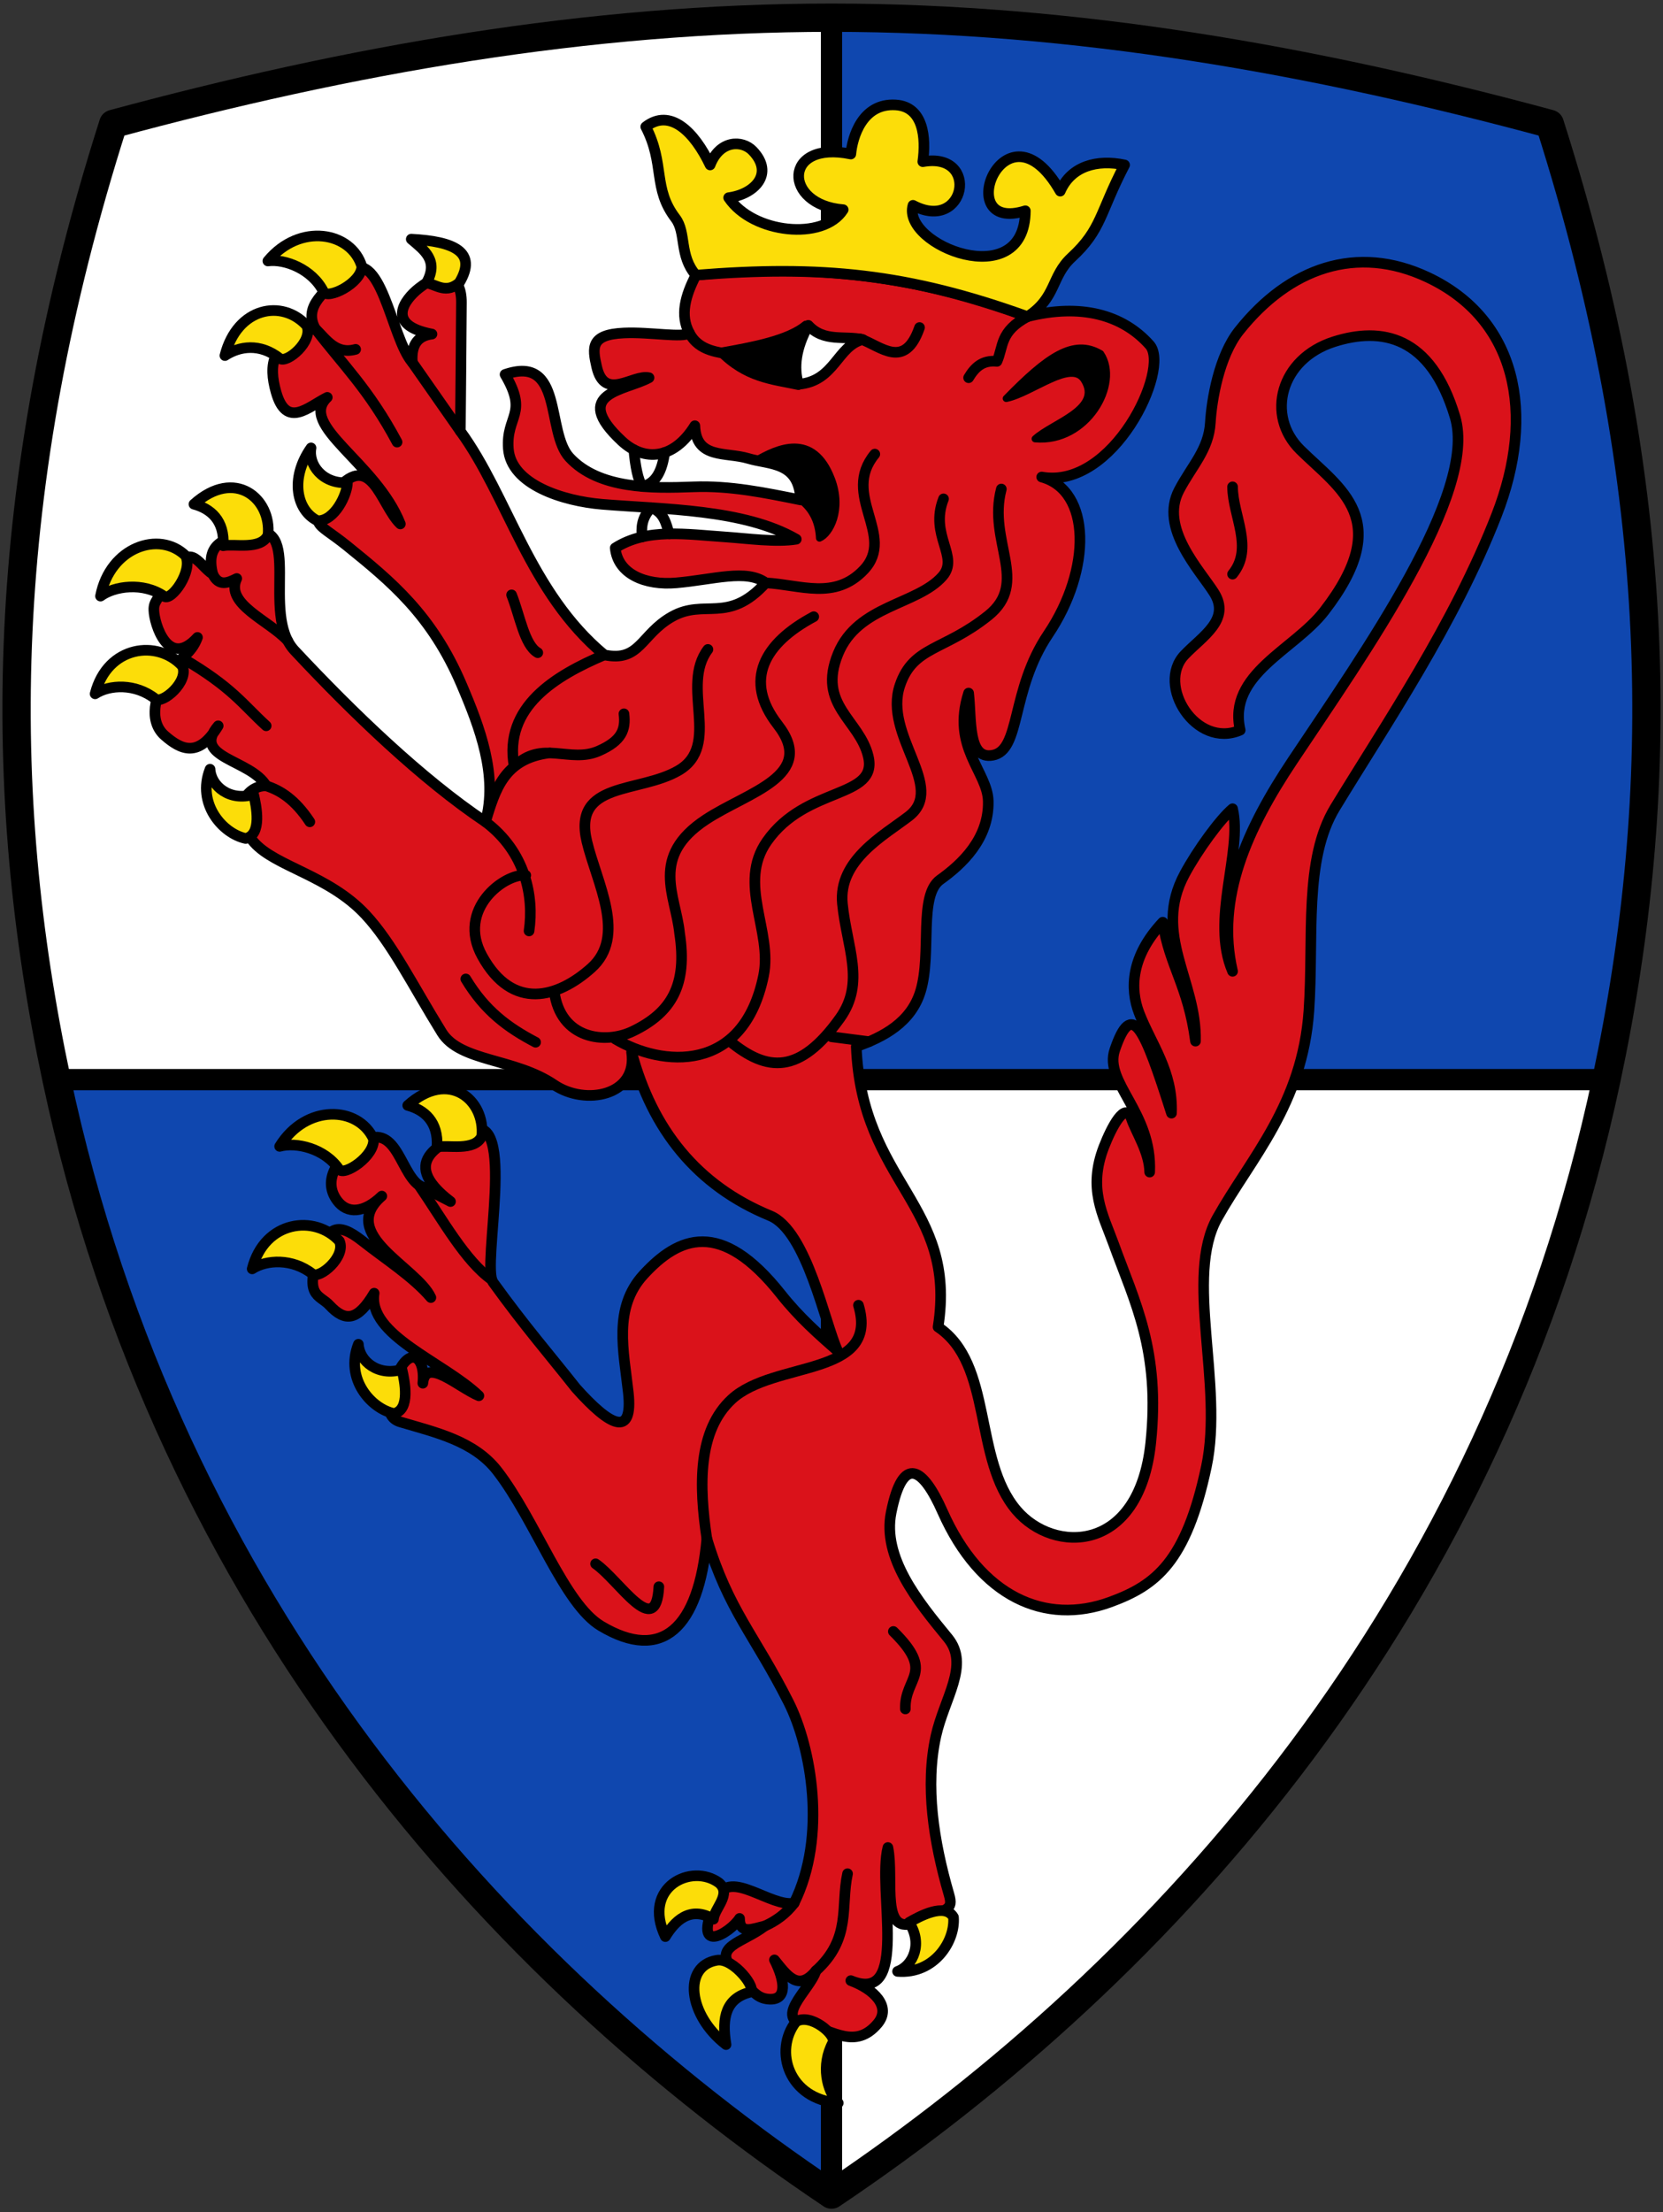 <svg xmlns="http://www.w3.org/2000/svg" xml:space="preserve" height="625" viewBox="-37 -198.5 470 625" width="470" version="1.0"><rect x="-37" y="-198.5" width="470" height="625" fill="#333333" stroke="none"/><path d="M206 403.5c-94.16-63.176-187.331-166.224-219-315h219zM425 88.5c17.303-81.287 16.842-166.97-16-270-66.526-17.986-134.128-30-203-30v300z" style="fill:#0f47af;stroke:none;stroke-width:2;stroke-linecap:butt;stroke-linejoin:miter;stroke-miterlimit:4;stroke-dasharray:none;stroke-opacity:1" transform="translate(-8 18)"/><path d="M-13 88.5C-30.303 7.213-29.842-78.47 3-181.5c66.526-17.986 134.128-30 203-30v300zM206 403.5c94.16-63.176 187.331-166.224 219-315H206Z" style="fill:#fff;stroke:none;stroke-width:2;stroke-linecap:butt;stroke-linejoin:miter;stroke-miterlimit:4;stroke-dasharray:none;stroke-opacity:1" transform="translate(-8 18)"/><path d="M206-211.5v615m-219-315h438" style="fill:none;stroke:#000;stroke-width:6;stroke-linecap:round;stroke-linejoin:round;stroke-miterlimit:4;stroke-dasharray:none;stroke-opacity:1" transform="translate(-8 18)"/><path d="M-13 88.5C-30.303 7.213-29.842-78.47 3-181.5c66.526-17.986 134.128-30 203-30 68.872 0 136.474 12.014 203 30 32.842 103.03 33.303 188.713 16 270-31.669 148.776-124.84 251.824-219 315-94.16-63.176-187.331-166.224-219-315Z" style="fill:none;stroke:#000;stroke-width:8;stroke-linecap:round;stroke-linejoin:round;stroke-miterlimit:4;stroke-dasharray:none;stroke-opacity:1" transform="translate(-8 18)"/><path style="fill:#da121a;stroke:#000;stroke-width:3;stroke-linecap:round;stroke-linejoin:round;stroke-miterlimit:4;stroke-dasharray:none;stroke-opacity:1" d="M167.686-138.765c32.882-3.494 64.12.411 93.712 11.714 14.98-3.774 26.879-.587 34.526 8.015 5.958 6.703-10.267 40.866-30.518 37.3 14.014 3.844 14.155 26.096 1.85 44.39C256.528-21.401 259.6-4.56 251.533-3.13c-7.083 1.256-5.918-10.064-6.782-17.571-4.932 15.295 5.353 22.224 5.549 30.518.252 10.681-7.515 17.882-13.564 22.195-6.214 4.43-2.355 20.776-5.548 31.442-2.655 8.865-10.457 13.01-18.188 15.722 1.55 38.732 28.609 44.568 23.12 79.223 15.602 10.427 9.876 37.331 22.195 51.789 10.491 12.312 34.643 12.27 37.916-19.113 2.714-26.02-4.492-39.62-10.48-56.104-3.042-8.37-7.327-15.648-2.775-27.435 2.162-5.6 6.087-13.073 7.765-8.048 1.264 3.784 5.07 9.392 5.182 15.138.763-16.97-13.004-25.309-9.865-34.525 4.882-14.331 8.259-6.514 16.03 17.879.462-11.813-5.753-19.482-9.136-28.285-2.672-6.95-2.31-16.073 6.67-25.661 1.88 12.382 7.174 17.87 9.248 33.6.418-17.07-12.219-30.177-3.083-47.164 3.684-6.85 10.07-15.573 13.564-18.495 2.894 12.186-6.277 31.316 0 45.93-4.845-20.83 4.327-40.552 16.954-59.494 20.416-30.625 52.361-75.532 45.931-97.103-6.87-23.05-20.848-25.52-34.217-21.27-15.21 4.836-19.3 20.9-9.556 30.518 11.245 11.101 26.792 19.784 6.782 45.623-8.499 10.975-27.41 17.767-23.736 33.6-12.478 5.342-23.83-12.779-15.722-21.27 5.08-5.318 13.136-9.95 8.323-17.57-4.092-6.48-15.502-18.268-9.864-28.977 3.626-6.888 8.37-11.433 8.824-19.066.379-6.38 2.414-18.752 8.13-25.94 14.138-17.779 33.24-24.57 53.33-15.105 24.997 11.777 30.654 38.39 19.42 67.2-11.954 30.66-31.324 59.119-45.623 82.615-8.946 14.701-5.979 36.592-7.398 57.337-1.814 26.517-16.445 41.713-25.894 58.57-9.324 16.634 1.856 47.063-3.083 70.284-5.721 26.906-14.269 33.511-27.127 38.225-18.409 6.748-36.772-1.446-47.472-25.586-5.384-12.146-11.131-16.457-14.489.308-2.533 12.65 7.4 24.98 16.03 35.45 6.279 7.618-1.035 17.008-3.39 27.744-3.08 14.034-.668 29.649 3.698 44.698 1.332 4.59-.517 4.06-8.94 7.707-10.777 4.666-6.465-11.957-8.322-20.962-3.08 12.062 6.278 44.559-10.481 37.608 6.49 2.376 11.582 7.362 7.573 12.14-6.265 7.468-12.681 1.722-18.979.807-11.544-1.678-.094-10.17 1.541-15.722-5.009 6.152-8.295 1.106-11.714-3.082 2.91 5.753 3.78 11.442-1.54 11.097-3.738-.242-4.836-2.669-9.865-8.015-6.565-6.977 2.42-7.809 8.631-12.638-3.144.647-7.062 2.648-7.09-2.158-2.466 3.979-14.49 11.633-6.165-6.165 3.602-7.703 14.907 3.002 21.578 1.85 9.412-19.017 4.789-44.157-1.541-56.721-9.552-18.96-17.032-26.063-23.12-46.24-2.266 25.244-12.6 34.989-29.901 24.661-10.427-6.223-18.485-29.8-29.285-43.773-6.627-8.573-17.449-10.892-27.436-13.872-4.262-1.272-3.958-6.085-.925-13.255 3.454-8.162 8.065-5.573 7.285 2.314.739-7.643 10.175 1.216 15.835 3.543-10.079-9.619-31.483-17.114-29.593-28.977-4.63 7.808-8.18 8.207-12.639 3.391-2.818-3.044-7.59-2.376-2.466-15.721 2.255-5.873 4.634-8.055 11.714-2.466 6.645 5.244 14.261 10.029 19.42 16.03-3.902-8.6-26.448-17.809-13.871-28.67-5.112 4.907-9.812 5.099-12.639 1.234-4.282-5.854.53-11.918 5.24-15.413 11.355-8.425 12.154 7.009 17.88 11.097l8.94 4.624c-15.657-11.927-1.296-17.001 5.548-20.037 13.359-5.925 3.162 38.269 6.474 42.849 9.162 12.672 15.723 20.144 23.428 29.901 9.539 10.688 16.226 14.261 14.796 1.233-1.278-11.644-4.344-23.867 4.316-33.292 9.855-10.726 21.803-15.957 38.84 5.549 5.078 6.408 10.588 11.303 16.03 16.03-3.552-7.532-8.697-33.943-19.112-38.225-20.694-8.51-33.321-24.407-39.149-46.24 1.856 12.397-13.12 15.22-21.887 9.248-11.123-7.575-26.577-6.43-31.75-14.797-8.266-13.364-14.074-25.251-21.58-33.292C63.952 30.807 48.926 28.36 42.84 21.532c-6.956-7.806-2.908-16.118 3.39-16.03-4.303-7.454-21.298-7.898-13.563-16.954-5.553 9.225-10.573 6.73-15.104 2.774-4.479-3.91-3.25-11.29 1.54-18.187 2.457-3.538 6.012-4.855 7.707-9.557-8.265 9.073-12.222-3.77-12.33-7.706-.074-2.706 1.18-2.713 5.857-11.098 4.638-8.314 7.063-1.33 10.79.925-2.144-8.631 3.163-10.065 10.172-11.714 15.916-3.743 3.084 22.738 12.947 33.293C70.74-15.07 90.21 3.627 108.192 15.675c3.586-13.022-1.537-26.573-6.782-38.841-8.395-19.636-19.86-29.026-32.368-39.15-8.827-7.145-11.073-5.38-4.007-14.488 10.75-13.856 13.498 2.969 19.112 8.323-6.917-17.477-28.977-27.841-20.653-35.758-5.39 2.665-11.529 9.015-14.489-1.542-2.107-7.516-1.539-14.402 11.098-17.879-3.455-6.296 2.706-10.688 8.631-15.721 10.015-8.507 12.729 18.354 18.804 25.277-.417-5.392 1.866-7.543 5.549-8.015-13.203-2.52-7.863-9.654-3.7-12.947 7.004-5.539 12.081-3.604 12.023 4.008-.103 13.394-.206 27.69-.308 36.375 13.527 18.532 19.497 45.582 40.69 63.194 10.135 2.126 10.326-5.836 19.113-10.79 9.29-5.237 15.807 2.206 26.51-9.556-5.435-3.987-14.702-.925-25.277 0-8.816.771-16.566-2.53-17.263-9.864 8.93-5.683 20.005-3.861 31.443-3.083 5.731.39 14.033 1.554 19.729.617-14.728-8.542-37.589-8.433-54.871-9.865-11.022-.913-25.767-5.565-26.51-15.721-.685-9.355 5.728-9.719-.926-20.962 16.57-5.688 11.495 16.191 18.188 23.428 8.335 9.013 23.329 8.773 35.142 8.323 10.22-.389 20.14 1.659 30.21 3.7-.47-10.917-8.76-9.905-14.797-11.715-6.375-1.911-14.747.266-15.105-9.248-5.928 9.568-14.283 10.255-20.653 4.316-14.696-13.7 1.121-14.236 7.706-17.88-4.474-1.065-12.54 6.803-14.796-3.082-1.248-5.466-1.775-9.128 7.706-9.556 7.486-.338 16.639 1.466 18.496 0-2.716-4.97-1.155-10.55 1.85-16.338z" transform="translate(-8 18)"/><path style="fill:#fcdd09;stroke:#000;stroke-width:3;stroke-linecap:round;stroke-linejoin:round;stroke-miterlimit:4;stroke-dasharray:none;stroke-opacity:1" d="M153.506-180.689c5.486 10.627 1.912 17.347 8.404 25.85 3.118 4.083.976 10.577 5.776 16.074 35.508-2.862 59.93-.455 93.712 11.714 8.25-5.373 6.596-11.334 12.468-16.756 8.546-7.892 7.908-12.57 14.968-26.092-7.787-1.67-15.127.335-18.188 7.398-15.633-27.304-31.148 12.272-9.864 5.549-.106 23.62-35.049 9.664-31.751-1.542 14.84 7.866 19.08-15.207 2.774-12.33.924-6.59.278-15.561-7.706-16.03-9.432-.553-12.204 9.145-12.64 13.872-19.31-4.002-19.24 14.386-2.157 15.721-5.504 8.824-25.53 6.791-32.368-3.39 7.267-.953 13.03-6.756 6.782-13.256-2.933-3.051-9.295-3.09-12.022 4.008-4.452-9.355-11.288-16.12-18.188-10.79zM87.23-148.938c11.858.617 18.89 3.531 13.563 12.331-3.705 3.116-6.295.652-9.247 0 3.508-6.309-.655-9.208-4.316-12.33z" transform="translate(-8 18)"/><path style="fill:#000;stroke:#000;stroke-width:2;stroke-linecap:round;stroke-linejoin:round;stroke-miterlimit:4;stroke-dasharray:none;stroke-opacity:1" d="M184.587-86.392c6.008-3.477 16.205-8.412 21.413 5.272 3.264 8.576-.46 15.418-3.39 16.646-.217-4.376-1.827-8.056-5.33-10.789-.772-8.157-6.224-10.297-12.693-11.13zM174.16-117.186c9.838-1.735 19.5-3.558 24.507-7.707-2.183 6.388-4.527 14.32-2.004 17.571-7.5-1.609-15.002-2.056-22.503-9.864z" transform="translate(-8 18)"/><path style="fill:#fff;stroke:#000;stroke-width:3;stroke-linecap:round;stroke-linejoin:round;stroke-miterlimit:4;stroke-dasharray:none;stroke-opacity:1" d="M214.85-120.577c-7.249 1.763-7.897 11.786-18.187 12.638-1.414-4.769-.741-10.233 2.775-16.646 4.436 4.84 10.244 2.825 15.413 4.008z" transform="translate(-8 18)"/><path style="fill:#000;stroke:#000;stroke-width:2;stroke-linecap:round;stroke-linejoin:round;stroke-miterlimit:4;stroke-dasharray:none;stroke-opacity:1" d="M282.052-116.57c5.728 8.413-3.906 25.361-18.496 24.045 5.017-4.602 19.025-8.373 13.872-16.647-3.654-5.866-14.745 3.752-22.04 5.24 11.553-11.834 19.043-17.159 26.664-12.638z" transform="translate(-8 18)"/><path d="M46.708-142.774c9.001-10.873 23.576-8.299 26.56 1.545-.159 4.839-9.713 9.39-10.805 7.186-3.204-6.468-10.985-9.366-15.755-8.73zM34.565-116.047c3.47-13.683 16.2-16.065 23.116-8.451 1.931 4.44-5.674 10.799-7.605 9.276-5.668-4.47-11.475-3.444-15.51-.825zM58.908-89.962c-6.045 8.567-4.12 17.727 1.861 20.587 4.841.085 8.382-7.468 8.415-10.76-7.008.395-11.15-5.096-10.276-9.827zM25.812-74.063c11.59-10.395 21.966-1.537 20.936 8.698-2.007 4.406-9.72 2.368-12.666 3.048.457-7.204-3.623-10.5-8.27-11.746zM-.592-48.091C2.077-61.953 16.095-66.7 23.443-59.501c2.186 4.32-4.005 12.904-6.022 11.495-5.918-4.132-14.135-2.935-18.013-.085zM-2.118-20.486c3.47-13.683 17.74-15.448 24.657-7.834 1.931 4.44-5.674 10.799-7.605 9.276-5.668-4.47-13.016-4.06-17.052-1.442zM30.365.813c-3.848 9.753 3.579 18.198 10.067 19.563 4.724-1.062 2.988-9.238 2.241-12.443-6.715 2.04-12.04-2.316-12.308-7.12ZM86.232 95.79c11.589-10.395 21.965-1.537 20.936 8.698-2.008 4.405-9.72 2.368-12.667 3.048.458-7.204-3.622-10.5-8.27-11.747zM50.035 107.364c7.428-12.003 22.218-11.447 26.522-2.105.504 4.816-8.337 10.632-9.72 8.598-4.06-5.969-12.165-7.775-16.802-6.493zM42.272 141.969c3.47-13.683 17.74-15.448 24.657-7.835 1.931 4.44-5.674 10.8-7.605 9.276-5.668-4.47-13.016-4.06-17.052-1.441zM72.289 163.267c-3.848 9.754 3.579 18.199 10.067 19.564 4.724-1.063 2.987-9.239 2.24-12.444-6.715 2.04-12.039-2.316-12.307-7.12zM159.044 330.61c-6.698-14.054 7.505-20.89 15.183-15.161 3.66 3.17-1.399 7.22-1.579 10.237-6.78-4.015-11.095.818-13.604 4.924zM176.193 361.116c-10.744-8.265-12.274-22.191-2.615-23.813 4.762-.876 11.704 8.395 9.326 9.024-6.56 1.736-8.041 6.874-6.711 14.789zM224.672 340.44c10.45.854 16.378-8.703 15.803-15.309-2.387-4.212-9.708-.18-12.559 1.465 3.9 5.835 1.275 12.193-3.244 13.844z" style="fill:#fcdd09;stroke:#000;stroke-width:3;stroke-linecap:round;stroke-linejoin:round;stroke-miterlimit:4;stroke-dasharray:none;stroke-opacity:1" transform="translate(-8 18)"/><path style="fill:none;stroke:#000;stroke-width:3;stroke-linecap:round;stroke-linejoin:round;stroke-miterlimit:4;stroke-dasharray:none;stroke-opacity:1" d="M152.469-64.812c-.163-2.125-.402-5.162 2.556-8.27 3.679 1.341 4.199 4.486 5.113 7.407m-10.006-23.786c.436 4.75 1.15 8.526 2.406 10.406 3.97-.873 5.618-4.646 6.312-9.612m51.685 401.507c-2.011 9.145 1.183 18.29-8.94 27.435m-6.165-19.112c-2.329 3.049-5.173 5.066-8.323 6.474m36.375-83.231c11.98 11.807 3.096 12.837 3.39 21.886m-56.103-48.089c-2.25-14.997-2.594-30.574 7.09-39.457 11.966-10.976 41.885-6.073 35.759-26.51m-74.292 73.057c6.685 4.606 17.1 21.802 17.88 6.474m-67.818-113.44c6.728 9.803 13.144 21.486 20.634 26.723M206 76.403l10.63 1.376M254-78.345c-3.924 14.777 8.039 26.372-3.7 35.758-12.542 10.03-21.225 8.573-24.968 19.729-4.766 14.202 13.278 28.734 2.466 36.991-7.258 5.543-19.907 12.434-18.715 24.661 1.192 12.23 6.552 22.243-.706 32.368-11.408 15.914-20.516 15.208-31.134 6.474m-32.368-.617c13.142 7.851 36.225 9.954 41.924-17.88 2.582-12.61-7.42-25.954.925-37.915 11.064-15.86 31.54-11.953 28.668-24.045-2.457-10.341-14.48-14.437-8.542-28.977 5.623-13.768 22.355-13.76 29.504-21.886 4.896-5.566-3.758-11.53.308-21.887M122.372 77.944c-7.854-4.125-14.319-8.868-19.729-17.88m98.336-102.343c-13.963 7.453-19.959 17.916-10.173 30.518 11.257 14.498-8.455 18.97-20.345 26.82-15.907 10.5-8.46 21.372-7.398 32.059 2.263 14.592-2.252 22.45-13.256 27.743-7.7 3.704-20.486 2.309-22.195-11.406m-8.015-32.675c-5.976-.582-19.634 9.561-12.33 22.811 8.616 15.629 21.409 11.807 30.826 3.391 10.119-9.043 1.557-24.058-1.233-35.758-4.066-17.056 14.737-13.564 25.894-20.038 12.227-7.094.442-23.797 8.323-34.217M126.401-3.816c-13.136 1.605-15.46 10.695-18.21 19.49 11.283 8.46 13.77 21.018 12.331 30.827m21.27-77.99c-13.643 5.803-28.59 14.606-25.467 31.588 7.81-7.758 15.716-.836 23.926-4.461 6.475-2.86 7.638-6.017 7.09-10.481m172.01-64.119c.057 8.227 6.067 17.2 0 24.661m-131.936 2.466c9.8.522 19.541 4.992 27.744-3.699 9.172-9.718-6.577-21.019 3.083-32.676m43.156-38.84c-7.887 4.212-6.755 8.425-8.631 12.638-4.144-.422-6.315 1.787-8.015 4.624m-30.518-10.943c5.76 2.062 12.454 8.825 16.646-3.237m-65.043 1.541c2.774 5.402 8.785 5.341 11.56 6.165M46.23 5.502c4.11 1.31 8.22 3.955 12.33 10.173m-12.33-27.127c-6.56-5.971-9.564-10.875-23.67-19.11m8.565-23.739c1.734 3.57 4.242 2.495 6.782 1.233-3.418 7.233 9.084 11.813 14.41 17.589m63.272-12.965c2.316 5.82 3.616 14.184 7.398 16.338M83.222-91.601c-7.927-14.862-15.445-21.986-23.12-32.059 3.205 3.147 5.86 7.394 11.406 5.857m16.03 3.7 13.564 19.42" transform="translate(-8 18)"/><path d="M207.908 377.621c-14.076-1.054-18.28-14.806-11.975-22.934 4.04-2.668 11.616 3.724 10.45 5.89-3.424 6.354-1.752 13.521 1.525 17.044z" style="fill:#fcdd09;stroke:#000;stroke-width:3;stroke-linecap:round;stroke-linejoin:round;stroke-miterlimit:4;stroke-dasharray:none;stroke-opacity:1" transform="translate(-8 18)"/></svg>